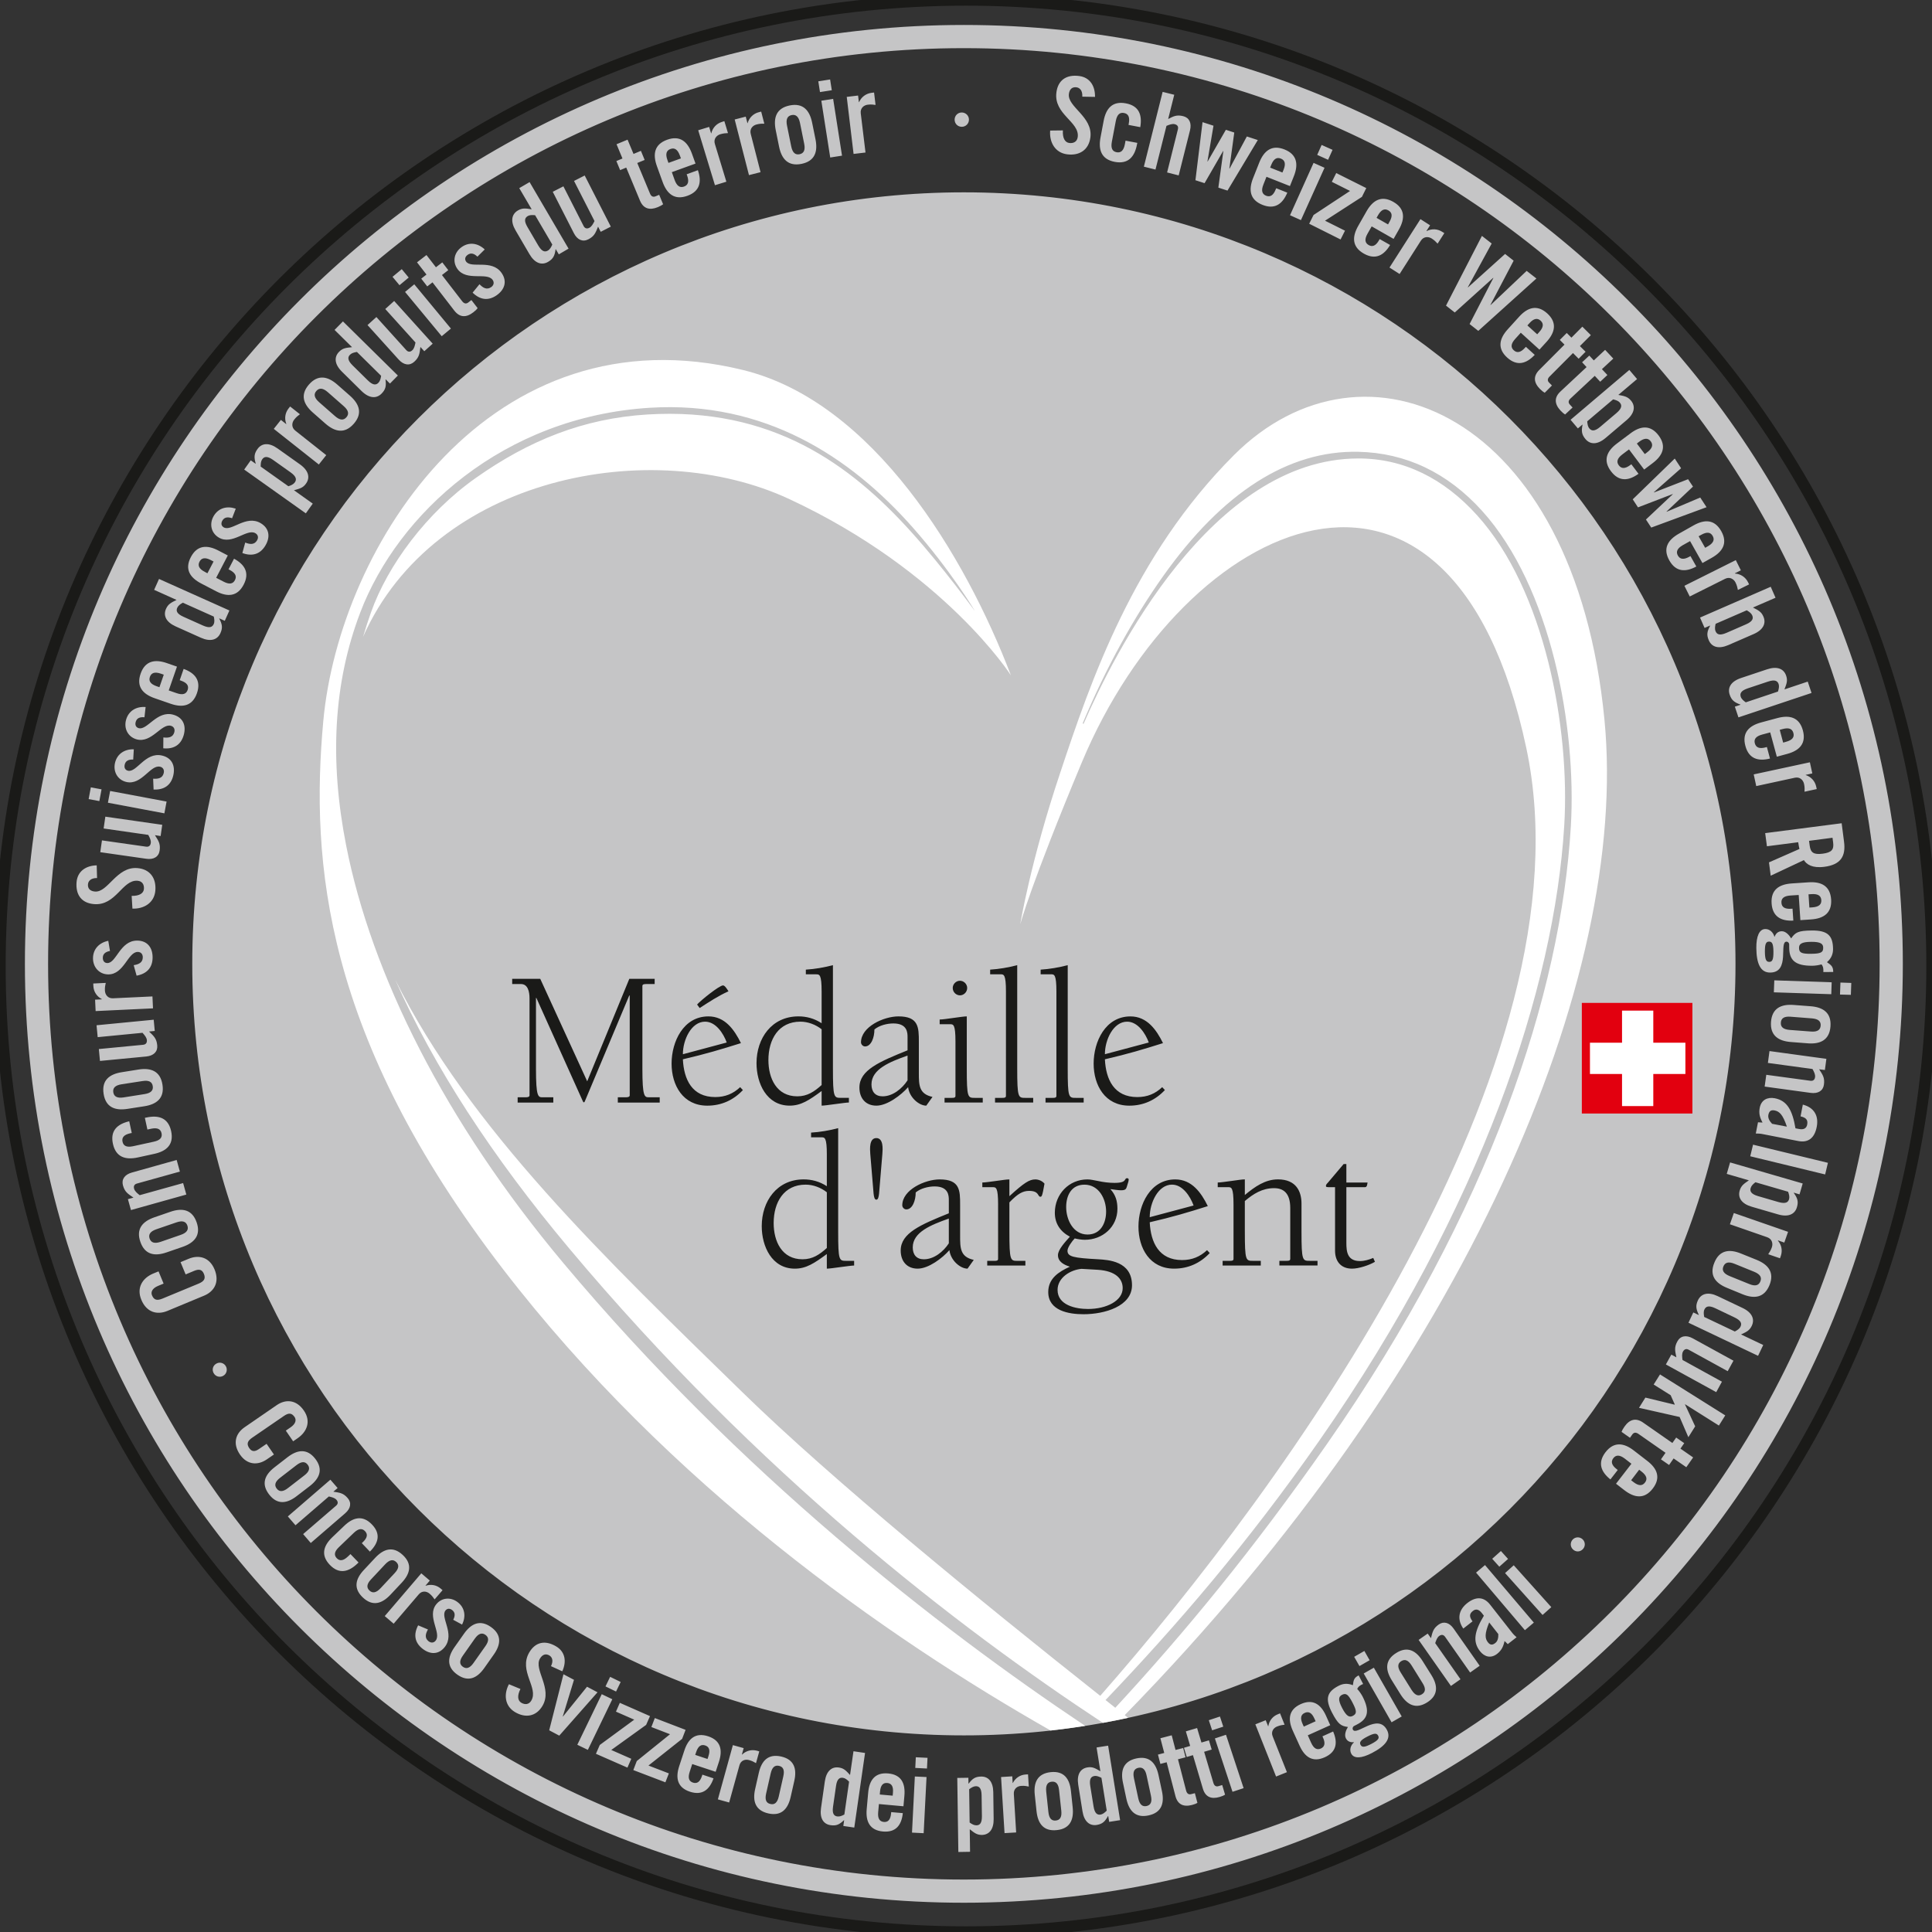 <?xml version="1.0" encoding="utf-8"?>
<!-- Generator: Adobe Illustrator 16.0.0, SVG Export Plug-In . SVG Version: 6.00 Build 0)  -->
<!DOCTYPE svg PUBLIC "-//W3C//DTD SVG 1.1//EN" "http://www.w3.org/Graphics/SVG/1.1/DTD/svg11.dtd">
<svg version="1.1" id="Calque_1" xmlns="http://www.w3.org/2000/svg" xmlns:xlink="http://www.w3.org/1999/xlink" x="0px" y="0px"
	 width="300px" height="300px" viewBox="0 0 300 300" enable-background="new 0 0 300 300" xml:space="preserve">
<rect x="0" y="0" width="300" height="300" fill="#333333" stroke="none"/>
<path fill-rule="evenodd" clip-rule="evenodd" fill="#C5C5C6" d="M7.467,149.673c0,78.524,63.679,142.183,142.199,142.183
	c78.524,0,142.203-63.651,142.203-142.179c0-78.535-63.669-142.2-142.203-142.2C71.14,7.476,7.467,71.145,7.467,149.673
	 M3.867,149.673c0-80.516,65.287-145.797,145.799-145.797c80.522,0,145.804,65.278,145.804,145.8
	c0,80.515-65.292,145.78-145.804,145.78C69.161,295.456,3.867,230.185,3.867,149.673z M29.855,149.673
	c0-66.167,53.646-119.807,119.811-119.807c66.177,0,119.82,53.64,119.82,119.811c0,66.15-53.644,119.793-119.82,119.793
	C83.501,269.466,29.855,215.826,29.855,149.673z M244.21,239.056c0.42-0.431,1.099-0.451,1.54-0.03
	c0.444,0.416,0.447,1.099,0.031,1.529c-0.424,0.451-1.086,0.472-1.53,0.041C243.813,240.179,243.786,239.511,244.21,239.056z
	 M232.813,243.276l-1.103-1.229l1.351-1.206l1.109,1.229L232.813,243.276z M239.528,250.77l-5.822-6.505l1.347-1.212l5.833,6.504
	L239.528,250.77z M236.786,253.133l-7.583-8.937l1.389-1.172l7.582,8.934L236.786,253.133z M227.219,252.885
	c-1.01-1.461-0.724-2.904,0.613-3.955c1.326-1.044,2.563-1.02,3.548,0.234l3.456,4.406c0.169,0.221,0.44,0.462,0.658,0.661
	l-1.368,1.068c-0.158-0.187-0.352-0.317-0.499-0.479c-0.193,0.857-0.459,1.433-1.147,1.984c-0.972,0.761-1.981,0.475-2.667-0.407
	c-1.185-1.502-0.84-3.117,0.604-5.509l-0.317-0.413c-0.455-0.575-0.923-0.703-1.396-0.324c-0.65,0.503-0.492,0.999-0.052,1.612
	L227.219,252.885z M231.242,251.934c-0.727,1.761-0.672,2.484-0.199,3.08c0.348,0.455,0.72,0.458,1.154,0.106
	c0.393-0.306,0.481-0.851,0.458-1.385L231.242,251.934z M225.3,261.794l-5.017-7.152l1.409-0.981l0.507,0.713
	c0.248-0.972,0.348-1.513,1.209-2.122c0.785-0.548,1.654-0.297,2.305,0.634l4.052,5.774l-1.485,1.047l-3.886-5.543
	c-0.258-0.358-0.575-0.372-0.902-0.142c-0.317,0.217-0.465,0.624-0.634,1.12l3.927,5.611L225.3,261.794z M216.122,260.922
	c-1.02-1.626-1.092-3.146,0.675-4.244c1.758-1.112,3.098-0.368,4.11,1.258l1.36,2.17c1.017,1.623,1.089,3.152-0.675,4.251
	c-1.757,1.1-3.097,0.365-4.12-1.261L216.122,260.922z M219.195,258.614c-0.534-0.854-1.062-1.017-1.612-0.669
	c-0.548,0.338-0.627,0.886-0.097,1.736l1.702,2.726c0.54,0.854,1.064,1.026,1.608,0.679c0.559-0.345,0.638-0.889,0.097-1.74
	L219.195,258.614z M211.096,258.707l-0.82-1.437l1.581-0.91l0.817,1.438L211.096,258.707z M216.084,267.437l-4.327-7.579
	l1.574-0.899l4.327,7.573L216.084,267.437z M211.667,261.487c-0.093,0.038-0.186,0.075-0.275,0.127
	c-0.286,0.148-0.51,0.335-0.644,0.645c0.327,0.338,0.637,0.816,0.81,1.13c1.223,2.363,0.806,3.538-0.834,4.383l-0.521,0.269
	c-0.148,0.141-0.228,0.348-0.131,0.534c0.552,1.05,3.886-2.66,5.306,0.072c0.686,1.326-0.282,2.49-2.354,3.565
	c-1.612,0.837-2.783,0.906-3.207,0.086c-0.313-0.593-0.069-1.33,0.427-1.743l-0.017-0.031c-0.523,0.052-0.982-0.093-1.24-0.603
	c-0.279-0.53,0.021-1.289,0.32-1.757c-1.092-0.145-1.533-0.431-2.478-2.239c-1.105-2.14-0.785-3.218,1.03-4.155
	c0.686-0.361,1.406-0.417,2.216-0.093c0.1-0.861,0.217-1.168,0.896-1.526L211.667,261.487z M210.024,264.392
	c-0.683-1.313-1.017-1.533-1.654-1.213c-0.513,0.279-0.641,0.744,0.042,2.05c0.682,1.31,1.133,1.478,1.65,1.213
	c0.637-0.334,0.644-0.734-0.038-2.047V264.392z M214,269.518c-0.21-0.413-0.589-0.431-1.664,0.128
	c-1.082,0.555-1.281,0.889-1.071,1.292c0.213,0.399,0.592,0.416,1.667-0.139C214.014,270.234,214.213,269.914,214,269.518z
	 M206.559,267.888l-3.486,1.571l0.52,1.157c0.417,0.92,0.917,1.154,1.513,0.893c0.582-0.272,0.74-0.799,0.32-1.719l-0.079-0.173
	l1.66-0.751c0.734,1.699,0.562,3.163-1.295,4c-1.892,0.854-3.118-0.045-3.91-1.795l-1.062-2.336
	c-0.782-1.746-0.657-3.266,1.24-4.123c1.898-0.858,3.129,0.051,3.914,1.787L206.559,267.888z M204.291,267.275l-0.189-0.41
	c-0.409-0.924-0.909-1.158-1.502-0.889c-0.596,0.262-0.744,0.803-0.334,1.715l0.187,0.417L204.291,267.275z M198.148,275.86
	l-3.218-8.106l1.609-0.641l0.379,0.947l0.024-0.014c0.134-0.854,0.679-1.544,1.481-1.857l0.341-0.141l0.706,1.764
	c-0.338,0.045-0.651,0.072-1.15,0.272c-0.575,0.213-0.992,0.803-0.703,1.532l2.216,5.567L198.148,275.86z M188.22,268.681
	l-0.517-1.567l1.729-0.572l0.517,1.571L188.22,268.681z M191.383,278.23l-2.735-8.285l1.723-0.572l2.738,8.289L191.383,278.23z
	 M184.275,272.825l-0.431-1.43l0.965-0.29l-0.672-2.26l1.746-0.517l0.676,2.253l1.164-0.341l0.428,1.43l-1.175,0.345l1.437,4.83
	c0.134,0.438,0.393,0.63,0.799,0.506l0.572-0.172l0.444,1.498c-0.217,0.135-0.406,0.225-0.841,0.355
	c-1.309,0.386-2.222,0-2.601-1.278l-1.547-5.216L184.275,272.825z M180.183,273.899l-0.376-1.446l0.976-0.255l-0.597-2.284
	l1.758-0.458l0.592,2.276l1.182-0.296l0.376,1.437l-1.178,0.307l1.268,4.879c0.12,0.434,0.372,0.641,0.782,0.533l0.575-0.147
	l0.393,1.505c-0.214,0.128-0.41,0.207-0.854,0.327c-1.319,0.338-2.212-0.082-2.553-1.367l-1.368-5.268L180.183,273.899z
	 M174.371,276.811c-0.403-1.87,0.052-3.327,2.077-3.762c2.029-0.44,3.038,0.703,3.441,2.57l0.537,2.508
	c0.403,1.871-0.044,3.335-2.077,3.769c-2.029,0.438-3.038-0.706-3.445-2.576L174.371,276.811z M178.04,275.688
	c-0.203-0.981-0.645-1.315-1.278-1.182c-0.634,0.135-0.896,0.624-0.686,1.605l0.675,3.139c0.214,0.985,0.651,1.323,1.282,1.192
	c0.637-0.142,0.896-0.631,0.682-1.612L178.04,275.688z M172.231,282.898l-0.145-0.896h-0.038c-0.469,0.851-0.852,1.223-1.747,1.374
	c-1.116,0.176-1.96-0.537-2.212-2.115l-0.661-4.127c-0.251-1.574,0.317-2.515,1.437-2.694c0.786-0.131,1.206,0.135,2.002,0.6
	l-0.593-3.693l1.795-0.282l1.86,11.568L172.231,282.898z M171.032,276.06c-0.396-0.196-0.744-0.341-1.096-0.282
	c-0.482,0.079-0.826,0.399-0.644,1.537l0.517,3.196c0.183,1.137,0.613,1.33,1.092,1.258c0.348-0.065,0.641-0.3,0.951-0.617
	L171.032,276.06z M160.68,278.702c-0.203-1.905,0.399-3.3,2.467-3.524c2.061-0.224,2.945,1.02,3.148,2.925l0.27,2.55
	c0.199,1.901-0.4,3.311-2.464,3.524c-2.06,0.221-2.945-1.023-3.148-2.925L160.68,278.702z M164.452,277.976
	c-0.1-1.006-0.499-1.382-1.147-1.313c-0.647,0.068-0.95,0.526-0.851,1.522l0.341,3.193c0.107,1.003,0.507,1.382,1.15,1.313
	c0.645-0.065,0.958-0.52,0.852-1.522L164.452,277.976z M155.984,284.646l-0.538-8.71l1.74-0.109l0.059,1.026h0.034
	c0.393-0.771,1.123-1.254,1.981-1.31l0.372-0.021l0.117,1.898c-0.335-0.069-0.642-0.145-1.182-0.106
	c-0.61,0.027-1.182,0.458-1.141,1.236l0.361,5.991L155.984,284.646z M150.369,276.05l0.014,0.906h0.031
	c0.592-0.772,1.02-1.082,1.936-1.093c1.137-0.021,1.86,0.816,1.885,2.408l0.059,4.189c0.021,1.588-0.683,2.446-1.823,2.467
	c-0.788,0-1.164-0.311-1.888-0.886l0.048,3.504l-1.819,0.031l-0.166-11.5L150.369,276.05z M150.565,283.002
	c0.362,0.255,0.689,0.44,1.051,0.434c0.479-0.007,0.868-0.265,0.854-1.423l-0.048-3.252c-0.018-1.15-0.413-1.402-0.902-1.398
	c-0.355,0.014-0.675,0.207-1.03,0.472L150.565,283.002z M141.615,284.566l0.441-8.713l1.815,0.086l-0.446,8.72L141.615,284.566z
	 M142.123,274.523l0.084-1.657l1.817,0.09l-0.084,1.66L142.123,274.523z M140.288,280.477l-3.81-0.345l-0.116,1.265
	c-0.089,0.995,0.228,1.45,0.877,1.513c0.646,0.059,1.037-0.331,1.128-1.334l0.017-0.192l1.805,0.158
	c-0.191,1.843-1.066,3.032-3.088,2.853c-2.063-0.189-2.692-1.574-2.519-3.479l0.229-2.56c0.171-1.905,1.034-3.163,3.101-2.977
	c2.067,0.183,2.695,1.571,2.52,3.482L140.288,280.477z M138.616,278.83l0.04-0.458c0.089-0.996-0.228-1.447-0.874-1.51
	c-0.647-0.059-1.043,0.327-1.131,1.334l-0.038,0.454L138.616,278.83z M130.95,283.536l0.129-0.896l-0.031-0.003
	c-0.701,0.668-1.178,0.909-2.077,0.775c-1.128-0.162-1.71-1.096-1.483-2.667l0.594-4.147c0.231-1.571,1.056-2.305,2.179-2.14
	c0.787,0.113,1.109,0.489,1.733,1.161l0.534-3.687l1.796,0.266l-1.672,11.586L130.95,283.536z M131.846,276.656
	c-0.315-0.317-0.61-0.548-0.963-0.6c-0.479-0.065-0.906,0.131-1.066,1.271l-0.463,3.211c-0.167,1.14,0.181,1.45,0.665,1.519
	c0.351,0.052,0.701-0.093,1.092-0.3L131.846,276.656z M117.828,275.288c0.42-1.863,1.447-2.997,3.475-2.535
	c2.024,0.458,2.46,1.919,2.034,3.789l-0.566,2.498c-0.422,1.871-1.447,3.008-3.475,2.546s-2.46-1.926-2.036-3.79L117.828,275.288z
	 M121.635,275.815c0.222-0.972-0.029-1.468-0.663-1.612c-0.638-0.145-1.075,0.189-1.301,1.175l-0.711,3.135
	c-0.22,0.982,0.036,1.479,0.667,1.609c0.634,0.151,1.077-0.183,1.299-1.165L121.635,275.815z M111.47,279.405l2.331-8.424
	l1.676,0.466l-0.277,0.988l0.035,0.011c0.624-0.604,1.473-0.816,2.299-0.597l0.364,0.104l-0.508,1.83
	c-0.29-0.162-0.563-0.342-1.079-0.479c-0.592-0.169-1.276,0.045-1.486,0.796l-1.602,5.791L111.47,279.405z M111.127,275.123
	l-3.638-1.202l-0.396,1.212c-0.312,0.955-0.105,1.468,0.512,1.671c0.615,0.2,1.089-0.089,1.402-1.047l0.062-0.189l1.726,0.572
	c-0.606,1.746-1.725,2.707-3.654,2.08c-1.974-0.65-2.271-2.139-1.676-3.965l0.801-2.436c0.594-1.819,1.717-2.853,3.693-2.209
	c1.974,0.648,2.27,2.144,1.676,3.966L111.127,275.123z M109.864,273.135l0.142-0.434c0.313-0.961,0.106-1.468-0.512-1.671
	c-0.615-0.203-1.087,0.09-1.4,1.044l-0.141,0.427L109.864,273.135z M101.145,268.174l0.536-1.395l4.775,1.832l-0.536,1.396
	l-5.226,4.145l3.167,1.22l-0.539,1.385l-4.98-1.901l0.536-1.402l5.163-4.165L101.145,268.174z M95.646,265.783l0.598-1.368
	l4.686,2.061l-0.6,1.364l-5.414,3.896l3.111,1.368l-0.6,1.371l-4.891-2.146l0.596-1.371l5.352-3.928L95.646,265.783z
	 M89.645,270.927l3.795-7.854l1.64,0.785l-3.798,7.861L89.645,270.927z M94.021,261.866l0.72-1.488l1.638,0.799l-0.72,1.485
	L94.021,261.866z M91.152,261.914l1.631,0.865l-5.941,6.731l-1.563-0.83l2.215-8.702l1.633,0.864l-1.738,5.685l0.028,0.014
	L91.152,261.914z M85.558,258.721c0.444-0.906,0.134-1.437-0.257-1.664c-0.558-0.331-1.078-0.148-1.456,0.482
	c-1.018,1.719,2.01,4.623,0.384,7.358c-0.983,1.657-2.646,1.919-4.263,0.955c-1.605-0.955-1.766-2.777-0.941-4.327l1.787,0.74
	c-0.532,1.058-0.427,1.799,0.132,2.136c0.6,0.352,1.192,0.276,1.552-0.327c1.182-1.998-2.019-4.609-0.305-7.5
	c0.952-1.608,2.466-1.936,4.17-0.92c1.409,0.834,1.642,2.35,0.949,3.865L85.558,258.721z M72.06,253.667
	c1.106-1.561,2.482-2.219,4.181-1.023c1.697,1.199,1.537,2.718,0.432,4.275l-1.478,2.098c-1.104,1.564-2.479,2.219-4.179,1.021
	c-1.697-1.195-1.537-2.715-0.431-4.279L72.06,253.667z M75.377,255.606c0.58-0.816,0.532-1.368,0.001-1.747
	c-0.53-0.375-1.068-0.23-1.648,0.586l-1.852,2.632c-0.579,0.816-0.531,1.364-0.002,1.743c0.529,0.369,1.066,0.234,1.647-0.589
	L75.377,255.606z M70.376,251.521c0.326-0.631,0.31-1.137-0.148-1.499c-0.369-0.293-0.775-0.296-1.058,0.059
	c-0.841,1.071,1.504,3.61-0.104,5.66c-0.958,1.224-2.294,1.186-3.457,0.272c-1.25-0.979-1.406-2.249-0.68-3.631l1.524,0.641
	c-0.364,0.645-0.56,1.316,0.095,1.829c0.369,0.286,0.808,0.279,1.104-0.1c0.936-1.186-1.397-3.741,0.074-5.619
	c0.853-1.085,2.289-1.178,3.359-0.334c1.123,0.875,1.289,2.226,0.663,3.466L70.376,251.521z M59.743,250.945l5.674-6.639
	l1.323,1.126l-0.667,0.779l0.024,0.023c0.82-0.282,1.687-0.117,2.338,0.441l0.284,0.248l-1.235,1.43
	c-0.193-0.266-0.363-0.537-0.773-0.886c-0.467-0.402-1.176-0.496-1.681,0.097l-3.903,4.564L59.743,250.945z M58.266,241.892
	c1.307-1.396,2.765-1.854,4.28-0.431c1.514,1.416,1.151,2.897-0.162,4.296l-1.755,1.871c-1.309,1.395-2.769,1.86-4.281,0.434
	c-1.516-1.423-1.152-2.9,0.164-4.293L58.266,241.892z M61.278,244.279c0.69-0.737,0.716-1.285,0.243-1.733
	c-0.474-0.441-1.02-0.375-1.71,0.354l-2.198,2.347c-0.689,0.727-0.716,1.288-0.241,1.732c0.474,0.444,1.02,0.379,1.712-0.352
	L61.278,244.279z M56.179,239.617l0.162-0.151c0.727-0.692,0.787-1.247,0.334-1.712c-0.446-0.472-1-0.431-1.724,0.255l-2.322,2.229
	c-0.727,0.696-0.788,1.247-0.336,1.72c0.448,0.462,1,0.431,1.726-0.259l0.401-0.382l1.254,1.306l-0.162,0.158
	c-1.383,1.326-2.861,1.709-4.301,0.207c-1.435-1.503-0.992-2.967,0.393-4.29l1.852-1.771c1.383-1.326,2.861-1.705,4.301-0.206
	c1.416,1.471,1.004,2.9-0.322,4.213L56.179,239.617z M44.695,235.47l6.606-5.705l1.125,1.295l-0.663,0.568
	c0.991,0.159,1.538,0.197,2.229,1c0.627,0.723,0.469,1.612-0.393,2.353l-5.342,4.613l-1.187-1.382l5.123-4.417
	c0.331-0.285,0.307-0.609,0.055-0.902c-0.257-0.296-0.673-0.406-1.184-0.523l-5.181,4.472L44.695,235.47z M44.657,226.268
	c1.516-1.168,3.03-1.388,4.299,0.252c1.268,1.64,0.674,3.045-0.84,4.224l-2.031,1.561c-1.514,1.178-3.025,1.402-4.294-0.241
	c-1.275-1.65-0.677-3.049,0.837-4.224L44.657,226.268z M47.26,229.1c0.796-0.609,0.91-1.154,0.515-1.664
	c-0.399-0.521-0.947-0.541-1.75,0.079l-2.539,1.961c-0.796,0.616-0.913,1.16-0.515,1.674c0.395,0.514,0.949,0.537,1.745-0.083
	L47.26,229.1z M44.38,222.144l0.75-0.513c0.818-0.559,0.906-1.175,0.611-1.603c-0.458-0.668-0.951-0.65-1.674-0.147l-4.896,3.358
	c-0.725,0.493-0.927,0.958-0.465,1.626c0.414,0.6,0.899,0.565,1.526,0.124l1.165-0.792l1.14,1.657l-1.111,0.762
	c-1.364,0.934-3.026,0.902-4.167-0.762c-1.195-1.74-0.639-3.304,0.73-4.237l4.978-3.425c1.363-0.94,3.027-0.902,4.222,0.844
	c1.139,1.657,0.486,3.283-0.959,4.282l-0.71,0.489L44.38,222.144z M35.075,212.156c0.293,0.527,0.104,1.196-0.42,1.485
	c-0.541,0.3-1.188,0.104-1.481-0.424c-0.298-0.541-0.117-1.179,0.424-1.478C34.122,211.443,34.775,211.623,35.075,212.156z
	 M250.935,230.392l2.392-3.101l-1.023-0.792c-0.82-0.627-1.385-0.593-1.785-0.076c-0.409,0.534-0.285,1.085,0.524,1.709l0.158,0.127
	l-1.137,1.465c-1.472-1.175-2.022-2.581-0.762-4.224c1.303-1.686,2.846-1.465,4.393-0.27l2.074,1.603
	c1.557,1.185,2.17,2.625,0.868,4.31c-1.289,1.682-2.836,1.457-4.39,0.266L250.935,230.392z M253.284,229.851l0.365,0.286
	c0.813,0.627,1.375,0.606,1.784,0.068c0.403-0.52,0.283-1.064-0.53-1.701l-0.375-0.286L253.284,229.851z M260.278,223.223
	l1.25,0.871l-0.589,0.848l1.971,1.368l-1.062,1.519l-1.971-1.364l-0.702,1.017l-1.262-0.872l0.71-1.022l-4.21-2.936
	c-0.382-0.262-0.713-0.248-0.957,0.1l-0.355,0.507l-1.306-0.92c0.086-0.234,0.183-0.427,0.451-0.813
	c0.796-1.14,1.771-1.408,2.884-0.637l4.555,3.176L260.278,223.223z M260.812,220.028l-6.308-1.423l0.992-1.588l4.541,1.099
	l0.021-0.03l-0.641-1.44l-2.636-1.657l0.985-1.57l10.132,6.362l-0.988,1.578l-5.251-3.308l-0.014,0.035l1.581,3.396l-1.058,1.688
	L260.812,220.028z M266.496,216.17l-7.82-4.299l0.848-1.53l0.785,0.424c-0.206-0.995-0.365-1.54,0.155-2.48
	c0.472-0.864,1.378-1.026,2.395-0.462l6.312,3.463l-0.893,1.63l-6.057-3.328c-0.386-0.211-0.688-0.079-0.885,0.278
	c-0.189,0.342-0.152,0.782-0.076,1.31l6.122,3.369L266.496,216.17z M262.938,203.795l0.837,0.4l0.014-0.035
	c-0.431-0.882-0.523-1.423-0.131-2.26c0.5-1.047,1.596-1.337,3.06-0.637l3.869,1.839c1.464,0.696,1.926,1.729,1.426,2.777
	c-0.352,0.73-0.813,0.937-1.667,1.333l3.448,1.64l-0.803,1.678l-10.808-5.14L262.938,203.795z M269.387,206.755
	c0.399-0.217,0.72-0.421,0.875-0.751c0.221-0.451,0.145-0.92-0.916-1.43l-2.994-1.43c-1.064-0.507-1.468-0.255-1.685,0.183
	c-0.162,0.337-0.12,0.72-0.041,1.168L269.387,206.755z M272.776,195.631c1.81,0.74,2.784,1.96,1.988,3.924
	c-0.8,1.96-2.347,2.16-4.162,1.426l-2.418-0.995c-1.813-0.73-2.791-1.946-1.984-3.907c0.789-1.974,2.339-2.167,4.151-1.426
	L272.776,195.631z M271.616,199.382c0.954,0.394,1.484,0.214,1.729-0.399c0.258-0.62-0.008-1.112-0.958-1.502l-3.042-1.236
	c-0.947-0.387-1.488-0.211-1.736,0.406c-0.255,0.609,0.014,1.109,0.965,1.498L271.616,199.382z M269.229,188.357l8.42,2.922
	l-0.582,1.667l-0.982-0.341l-0.014,0.038c0.575,0.675,0.74,1.55,0.451,2.384l-0.127,0.358l-1.826-0.63
	c0.186-0.29,0.386-0.559,0.564-1.075c0.204-0.596,0.028-1.299-0.723-1.564l-5.792-2.012L269.229,188.357z M279.43,185.461
	l-0.886-0.263l-0.011,0.035c0.579,0.803,0.755,1.333,0.496,2.215c-0.323,1.116-1.354,1.581-2.918,1.127l-4.106-1.195
	c-1.563-0.452-2.188-1.399-1.867-2.509c0.23-0.782,0.651-1.051,1.427-1.588l-3.438-1.003l0.521-1.78l11.275,3.272L279.43,185.461z
	 M272.584,183.579c-0.355,0.272-0.638,0.534-0.741,0.893c-0.134,0.476,0.007,0.927,1.138,1.258l3.189,0.927
	c1.134,0.32,1.495,0.021,1.637-0.455c0.097-0.354,0-0.727-0.151-1.15L272.584,183.579z M272.212,177.743l11.627,2.818l-0.431,1.806
	l-11.631-2.822L272.212,177.743z M279.942,171.525c1.757,0.444,2.498,1.753,2.157,3.466c-0.331,1.701-1.299,2.504-2.891,2.184
	l-5.619-1.096c-0.272-0.055-0.645-0.062-0.951-0.068l0.342-1.743c0.251,0.038,0.485,0.01,0.706,0.041
	c-0.424-0.796-0.606-1.419-0.435-2.301c0.248-1.24,1.217-1.686,2.34-1.472c1.922,0.372,2.729,1.857,3.207,4.668l0.523,0.101
	c0.73,0.147,1.175-0.069,1.296-0.672c0.165-0.83-0.293-1.103-1.03-1.285L279.942,171.525z M277.466,174.942
	c-0.62-1.85-1.144-2.366-1.909-2.515c-0.571-0.117-0.854,0.131-0.964,0.686c-0.101,0.507,0.192,0.985,0.575,1.389L277.466,174.942z
	 M274.765,163.209l8.833,1.209l-0.23,1.732l-0.893-0.11c0.555,0.858,0.893,1.303,0.744,2.378c-0.127,0.964-0.913,1.439-2.063,1.284
	l-7.142-0.978l0.255-1.83l6.846,0.927c0.44,0.059,0.679-0.172,0.727-0.568c0.052-0.396-0.142-0.792-0.396-1.257l-6.928-0.944
	L274.765,163.209z M281.148,156.249c1.957,0.148,3.249,1.023,3.087,3.143c-0.162,2.108-1.588,2.773-3.531,2.614l-2.615-0.203
	c-1.953-0.151-3.248-1.02-3.087-3.139c0.166-2.115,1.582-2.77,3.535-2.614L281.148,156.249z M281.176,160.174
	c1.023,0.089,1.481-0.248,1.537-0.903c0.051-0.668-0.349-1.061-1.379-1.14l-3.272-0.255c-1.026-0.087-1.488,0.248-1.533,0.909
	c-0.052,0.661,0.345,1.058,1.375,1.141L281.176,160.174z M275.512,152.226l8.909,0.303l-0.062,1.851l-8.916-0.293L275.512,152.226z
	 M285.782,152.57l1.685,0.059l-0.065,1.85l-1.688-0.048L285.782,152.57z M283.126,150.94c0.007-0.104,0.007-0.2,0.007-0.296
	c-0.004-0.337-0.069-0.63-0.289-0.896c-0.466,0.138-1.044,0.21-1.409,0.213c-2.719,0.024-3.587-0.896-3.607-2.787l-0.007-0.596
	c-0.052-0.2-0.203-0.362-0.41-0.358c-1.22,0.007,0.617,4.768-2.532,4.799c-1.525,0.014-2.132-1.409-2.156-3.796
	c-0.021-1.857,0.469-2.956,1.396-2.963c0.699-0.01,1.25,0.548,1.409,1.196h0.03c0.193-0.503,0.538-0.851,1.116-0.854
	c0.617-0.01,1.168,0.617,1.458,1.113c0.634-0.937,1.095-1.206,3.187-1.227c2.463-0.024,3.29,0.768,3.317,2.856
	c0.007,0.796-0.275,1.481-0.944,2.063c0.734,0.493,0.962,0.741,0.972,1.52L283.126,150.94z M274.733,149.359
	c0.462,0,0.658-0.334,0.645-1.582c-0.011-1.244-0.214-1.571-0.679-1.567c-0.462,0.003-0.658,0.337-0.647,1.581
	C274.065,149.035,274.269,149.363,274.733,149.359z M281.234,148.105c1.516-0.014,1.878-0.217,1.871-0.944
	c-0.007-0.599-0.376-0.927-1.885-0.913c-1.513,0.014-1.874,0.352-1.867,0.948C279.36,147.923,279.726,148.123,281.234,148.105z
	 M279.561,142.879l-0.259-3.907l-1.295,0.083c-1.027,0.073-1.434,0.465-1.386,1.127c0.045,0.661,0.5,0.999,1.526,0.93l0.196-0.018
	l0.124,1.857c-1.891,0.093-3.231-0.599-3.372-2.667c-0.142-2.122,1.168-2.973,3.117-3.104l2.622-0.176
	c1.95-0.131,3.355,0.544,3.504,2.663c0.134,2.119-1.168,2.97-3.118,3.101L279.561,142.879z M280.959,140.926l0.458-0.031
	c1.037-0.072,1.437-0.465,1.396-1.126c-0.045-0.665-0.5-0.999-1.522-0.93l-0.466,0.031L280.959,140.926z M274.368,131.41
	l-0.271-2.043l11.875-1.533l0.368,2.856c0.3,2.284-0.523,3.58-3.056,3.907c-1.901,0.248-2.776-0.393-3.176-1.04l-5.154,2.422
	l-0.269-2.071l4.733-2.081c-0.069-0.262-0.145-0.686-0.193-1.047L274.368,131.41z M280.907,130.563l0.097,0.72
	c0.138,1.103,0.603,1.458,2.022,1.278c1.412-0.186,1.767-0.648,1.622-1.747l-0.097-0.727L280.907,130.563z M272.315,120.248
	l8.723-1.881l0.376,1.729l-1.027,0.224l0.007,0.031c0.838,0.275,1.444,0.944,1.626,1.802l0.083,0.372l-1.898,0.413
	c0.014-0.344,0.045-0.671-0.072-1.206c-0.134-0.617-0.651-1.133-1.43-0.968l-5.994,1.299L272.315,120.248z M275.905,117.502
	l-1.027-3.776l-1.247,0.334c-0.992,0.265-1.313,0.73-1.14,1.371c0.179,0.638,0.686,0.882,1.678,0.617l0.192-0.055l0.482,1.792
	c-1.829,0.462-3.286,0.045-3.82-1.957c-0.555-2.05,0.558-3.139,2.442-3.648l2.532-0.682c1.892-0.51,3.403-0.124,3.955,1.922
	c0.551,2.05-0.562,3.142-2.449,3.648L275.905,117.502z M276.887,115.311l0.444-0.124c0.999-0.269,1.323-0.73,1.144-1.368
	c-0.172-0.641-0.675-0.882-1.671-0.613l-0.447,0.121L276.887,115.311z M269.387,109.73l0.879-0.296l-0.011-0.028
	c-0.93-0.337-1.378-0.665-1.671-1.54c-0.368-1.103,0.217-2.07,1.761-2.583l4.051-1.354c1.547-0.517,2.595-0.1,2.96,1.002
	c0.262,0.768,0.068,1.237-0.269,2.119l3.617-1.212l0.589,1.764l-11.348,3.793L269.387,109.73z M276.084,107.384
	c0.131-0.427,0.214-0.806,0.104-1.154c-0.162-0.472-0.537-0.765-1.653-0.393l-3.146,1.05c-1.113,0.376-1.237,0.837-1.086,1.31
	c0.117,0.348,0.41,0.596,0.779,0.861L276.084,107.384z M263.981,95.895l10.976-4.782l0.748,1.705l-3.507,1.52
	c0.848,0.434,1.302,0.651,1.619,1.395c0.469,1.065-0.027,2.081-1.522,2.729l-3.918,1.705c-1.495,0.647-2.573,0.324-3.035-0.741
	c-0.372-0.851-0.265-1.385,0.207-2.26l-0.007-0.031l-0.857,0.369L263.981,95.895z M266.399,96.866c-0.1,0.444-0.151,0.827,0,1.165
	c0.193,0.451,0.593,0.713,1.671,0.245l3.046-1.327c1.082-0.468,1.164-0.944,0.968-1.395c-0.151-0.338-0.461-0.558-0.851-0.789
	L266.399,96.866z M261.553,90.961l7.982-3.986l0.785,1.585l-0.934,0.465l0.021,0.035c0.879,0.059,1.63,0.555,2.022,1.34l0.169,0.341
	l-1.74,0.868c-0.072-0.337-0.127-0.662-0.365-1.154c-0.285-0.562-0.909-0.93-1.629-0.575l-5.484,2.742L261.553,90.961z
	 M264.356,87.43l-1.922-3.407l-1.13,0.63c-0.889,0.51-1.085,1.041-0.765,1.612c0.33,0.579,0.882,0.686,1.774,0.186l0.179-0.104
	l0.913,1.619c-1.661,0.903-3.177,0.861-4.193-0.944c-1.047-1.854-0.227-3.183,1.475-4.148l2.284-1.289
	c1.702-0.961,3.256-0.964,4.3,0.886c1.044,1.846,0.237,3.18-1.468,4.144L264.356,87.43z M264.777,85.063l0.399-0.227
	c0.899-0.51,1.096-1.037,0.769-1.612c-0.324-0.579-0.875-0.686-1.778-0.179l-0.406,0.227L264.777,85.063z M262.124,74.411
	l0.762,1.15l-4.106,3.873l0.018,0.031l5.216-2.208l0.979,1.502l-8.589,3.163l-0.823-1.251l4.175-3.934l-0.021-0.021l-5.388,2.07
	l-0.816-1.25l6.524-6.329l0.982,1.502l-4.224,3.724l0.021,0.035L262.124,74.411z M255.303,72.912l-2.353-3.131l-1.033,0.778
	c-0.816,0.62-0.944,1.171-0.545,1.702c0.396,0.53,0.962,0.562,1.785-0.055l0.154-0.117l1.116,1.481
	c-1.525,1.109-3.035,1.264-4.275-0.393c-1.277-1.695-0.65-3.122,0.913-4.3l2.099-1.574c1.554-1.182,3.104-1.381,4.382,0.31
	c1.271,1.698,0.647,3.125-0.923,4.303L255.303,72.912z M255.403,70.508l0.368-0.276c0.827-0.617,0.947-1.168,0.559-1.698
	c-0.403-0.527-0.965-0.562-1.792,0.055l-0.368,0.282L255.403,70.508z M243.876,65.185l9.126-7.741l1.202,1.416l-2.911,2.463
	c0.934,0.172,1.427,0.251,1.957,0.872c0.751,0.886,0.562,1.999-0.679,3.049l-3.259,2.766c-1.244,1.054-2.374,1.054-3.122,0.169
	c-0.599-0.71-0.65-1.257-0.451-2.229l-0.021-0.021l-0.706,0.596L243.876,65.185z M246.463,65.422
	c0.038,0.452,0.093,0.834,0.338,1.109c0.316,0.379,0.782,0.51,1.674-0.248l2.532-2.146c0.896-0.762,0.845-1.237,0.521-1.616
	c-0.234-0.279-0.606-0.4-1.04-0.51L246.463,65.422z M245.667,56.252l1.12-1.037l0.699,0.751l1.757-1.64l1.271,1.357l-1.768,1.64
	l0.851,0.909l-1.116,1.044l-0.847-0.913l-3.756,3.507c-0.344,0.313-0.402,0.641-0.106,0.958l0.417,0.451l-1.161,1.085
	c-0.224-0.141-0.39-0.275-0.71-0.613c-0.95-1.02-1.002-2.033-0.014-2.956l4.059-3.793L245.667,56.252z M242.205,52.783l1.078-1.079
	l0.727,0.727l1.695-1.706l1.319,1.313l-1.698,1.702l0.882,0.878l-1.078,1.085l-0.879-0.882l-3.631,3.645
	c-0.331,0.328-0.372,0.658-0.065,0.958l0.431,0.434l-1.123,1.13c-0.224-0.131-0.399-0.258-0.734-0.585
	c-0.981-0.982-1.074-1.992-0.116-2.956l3.92-3.935L242.205,52.783z M239.042,54.292l-2.894-2.628l-0.868,0.961
	c-0.692,0.761-0.71,1.326-0.221,1.768c0.493,0.444,1.051,0.372,1.74-0.39l0.141-0.148l1.371,1.247
	c-1.292,1.378-2.738,1.812-4.275,0.424c-1.57-1.423-1.229-2.946,0.087-4.396l1.76-1.943c1.313-1.451,2.791-1.947,4.372-0.521
	c1.564,1.426,1.22,2.946-0.09,4.393L239.042,54.292z M238.694,51.911l0.313-0.345c0.692-0.758,0.706-1.323,0.221-1.771
	c-0.493-0.444-1.055-0.372-1.743,0.393l-0.313,0.344L238.694,51.911z M233.709,39.433l1.33,1.044l-3.604,6.866l0.031,0.017
	l5.595-5.298l1.513,1.182l-9.026,8.134l-1.351-1.061l3.689-7.149l-0.027-0.024l-5.964,5.378l-1.36-1.064l5.577-10.828l1.516,1.182
	l-3.706,6.791l0.03,0.017L233.709,39.433z M215.76,41.544l4.807-7.517l1.495,0.958L221.5,35.86l0.031,0.021
	c0.785-0.403,1.681-0.358,2.418,0.117l0.327,0.2l-1.047,1.636c-0.238-0.248-0.444-0.503-0.91-0.795
	c-0.53-0.338-1.261-0.331-1.688,0.337l-3.301,5.171L215.76,41.544z M216.395,37.093l-3.4-1.939l-0.642,1.126
	c-0.506,0.889-0.402,1.444,0.173,1.771c0.571,0.331,1.103,0.138,1.615-0.758l0.094-0.169l1.619,0.917
	c-0.965,1.626-2.281,2.363-4.086,1.336c-1.844-1.051-1.83-2.608-0.861-4.306l1.295-2.274c0.969-1.698,2.305-2.501,4.145-1.454
	c1.847,1.047,1.833,2.608,0.865,4.31L216.395,37.093z M215.533,34.847l0.227-0.403c0.511-0.893,0.407-1.447-0.172-1.774
	c-0.575-0.331-1.103-0.138-1.612,0.761l-0.224,0.4L215.533,34.847z M206.803,28.236l0.686-1.364l4.665,2.335l-0.676,1.364
	l-5.729,3.7l3.101,1.55l-0.686,1.364l-4.875-2.442l0.682-1.361l5.664-3.731L206.803,28.236z M200.313,33.421l3.658-8.13l1.702,0.761
	l-3.665,8.13L200.313,33.421z M204.536,24.05l0.686-1.543l1.698,0.761l-0.695,1.543L204.536,24.05z M200.299,28.894l-3.642-1.443
	l-0.476,1.202c-0.383,0.955-0.196,1.492,0.417,1.74c0.62,0.241,1.116-0.024,1.491-0.978l0.08-0.186l1.722,0.686
	c-0.727,1.747-1.929,2.663-3.858,1.895c-1.971-0.785-2.177-2.332-1.457-4.148l0.968-2.439c0.73-1.815,1.94-2.801,3.91-2.016
	c1.971,0.782,2.178,2.333,1.458,4.148L200.299,28.894z M199.134,26.789l0.18-0.434c0.379-0.951,0.196-1.485-0.421-1.729
	c-0.623-0.248-1.112,0.021-1.495,0.975l-0.169,0.427L199.134,26.789z M190.353,20.154l1.303,0.427l-0.762,5.584l0.034,0.014
	l2.681-4.988l1.702,0.555l-4.706,7.848l-1.42-0.458l0.775-5.674l-0.034-0.011l-2.881,4.992l-1.419-0.458l1.103-9.016l1.701,0.551
	l-0.94,5.55l0.035,0.004L190.353,20.154z M177.619,25.88l2.915-11.614l1.802,0.448l-0.944,3.766c0.807-0.41,1.292-0.703,2.34-0.441
	c0.947,0.241,1.333,1.075,1.051,2.198l-1.758,7l-1.798-0.458l1.678-6.704c0.113-0.434-0.1-0.692-0.485-0.789
	c-0.387-0.096-0.793,0.055-1.292,0.258l-1.706,6.787L177.619,25.88z M175.235,19.396l0.041-0.224
	c0.193-1.013-0.086-1.505-0.74-1.626c-0.647-0.124-1.082,0.231-1.274,1.24l-0.613,3.225c-0.189,1.017,0.082,1.502,0.737,1.629
	c0.654,0.121,1.092-0.234,1.285-1.244l0.103-0.555l1.83,0.345l-0.049,0.228c-0.361,1.922-1.367,3.118-3.455,2.722
	c-2.084-0.396-2.573-1.871-2.212-3.793l0.489-2.58c0.358-1.916,1.36-3.111,3.445-2.715c2.06,0.386,2.56,1.815,2.239,3.697
	L175.235,19.396z M168.06,15.01c0.055-1.03-0.451-1.392-0.91-1.454c-0.657-0.086-1.078,0.292-1.175,1.03
	c-0.258,2.026,3.759,3.531,3.339,6.752c-0.255,1.957-1.713,2.874-3.617,2.625c-1.889-0.248-2.773-1.898-2.629-3.69l1.978-0.024
	c-0.076,1.209,0.327,1.864,0.985,1.953c0.702,0.09,1.229-0.224,1.319-0.934c0.307-2.353-3.759-3.518-3.311-6.917
	c0.237-1.888,1.536-2.812,3.541-2.546c1.657,0.214,2.484,1.543,2.453,3.242L168.06,15.01z M149.342,17.467
	c0.613,0,1.116,0.493,1.116,1.106c0,0.63-0.496,1.116-1.109,1.116c-0.634,0-1.112-0.479-1.116-1.109
	C148.232,17.963,148.715,17.467,149.342,17.467z M132.543,23.902l-1.061-8.857l1.761-0.21l0.122,1.034l0.033-0.007
	c0.355-0.81,1.077-1.344,1.947-1.45l0.38-0.045l0.232,1.926c-0.339-0.045-0.663-0.104-1.209-0.038
	c-0.625,0.076-1.187,0.544-1.092,1.333l0.739,6.094L132.543,23.902z M127.326,14.297l-0.26-1.671l1.833-0.286l0.263,1.671
	L127.326,14.297z M128.916,24.457l-1.38-8.816l1.834-0.286l1.378,8.816L128.916,24.457z M120.453,20.199
	c-0.389-1.922,0.088-3.4,2.168-3.824c2.081-0.424,3.097,0.761,3.488,2.68l0.519,2.563c0.389,1.922-0.089,3.404-2.169,3.828
	c-2.084,0.42-3.099-0.762-3.486-2.681L120.453,20.199z M124.224,19.096c-0.205-1.006-0.647-1.357-1.299-1.227
	c-0.647,0.131-0.923,0.627-0.718,1.637l0.651,3.214c0.203,1.009,0.647,1.361,1.299,1.229c0.647-0.134,0.923-0.63,0.716-1.636
	L124.224,19.096z M116.3,27.192l-2.218-8.637l1.717-0.444l0.26,1.017l0.033-0.011c0.245-0.847,0.886-1.478,1.736-1.695l0.369-0.093
	l0.484,1.874c-0.343,0.003-0.674-0.017-1.201,0.124c-0.612,0.155-1.106,0.692-0.906,1.464l1.524,5.943L116.3,27.192z M111.017,28.76
	l-2.6-8.534l1.699-0.52l0.303,1.002l0.031-0.01c0.205-0.861,0.822-1.52,1.662-1.771l0.365-0.117l0.563,1.857
	c-0.341,0.021-0.672,0.021-1.196,0.179c-0.599,0.183-1.071,0.741-0.84,1.502l1.786,5.867L111.017,28.76z M107.999,25.401
	l-3.678,1.33l0.436,1.216c0.35,0.964,0.84,1.25,1.462,1.023c0.624-0.227,0.82-0.758,0.474-1.722l-0.071-0.186l1.747-0.634
	c0.613,1.788,0.324,3.27-1.627,3.976c-1.997,0.723-3.18-0.296-3.847-2.14l-0.891-2.463c-0.665-1.843-0.41-3.379,1.586-4.1
	c1.999-0.724,3.177,0.293,3.845,2.136L107.999,25.401z M105.734,24.595l-0.16-0.434c-0.35-0.972-0.839-1.254-1.461-1.027
	c-0.627,0.224-0.823,0.754-0.472,1.723l0.157,0.438L105.734,24.595z M96.294,26.417l-0.584-1.409l0.947-0.396l-0.921-2.215
	l1.712-0.709l0.925,2.215l1.147-0.479l0.584,1.413l-1.149,0.472l1.976,4.744c0.178,0.431,0.462,0.596,0.861,0.434l0.565-0.238
	l0.612,1.468c-0.205,0.151-0.393,0.269-0.82,0.448c-1.287,0.534-2.25,0.234-2.772-1.013l-2.134-5.13L96.294,26.417z M90.791,27.251
	l4.055,7.941l-1.566,0.803l-0.41-0.799c-0.389,0.944-0.565,1.481-1.521,1.971c-0.875,0.444-1.714,0.072-2.239-0.961l-3.278-6.425
	l1.653-0.847l3.141,6.167c0.201,0.393,0.532,0.452,0.883,0.272c0.355-0.179,0.565-0.569,0.806-1.047l-3.178-6.229L90.791,27.251z
	 M86.772,39.495L86.3,38.692l-0.029,0.018c-0.134,0.981-0.361,1.481-1.161,1.95c-1.004,0.585-2.072,0.213-2.891-1.188l-2.162-3.697
	c-0.822-1.398-0.631-2.515,0.372-3.101c0.703-0.41,1.197-0.317,2.13-0.172l-1.929-3.29l1.604-0.937l6.051,10.332L86.772,39.495z
	 M83.094,33.421c-0.446-0.048-0.835-0.052-1.15,0.134c-0.429,0.255-0.636,0.686-0.043,1.695l1.676,2.863
	c0.598,1.02,1.075,1.047,1.502,0.792c0.317-0.183,0.503-0.524,0.682-0.934L83.094,33.421z M74.135,39.856
	c-0.52-0.506-1.021-0.637-1.507-0.293c-0.393,0.279-0.519,0.672-0.253,1.051c0.804,1.137,3.969-0.413,5.501,1.754
	c0.918,1.302,0.496,2.597-0.739,3.469c-1.325,0.937-2.62,0.713-3.748-0.396l1.066-1.306c0.525,0.544,1.123,0.934,1.816,0.448
	c0.394-0.282,0.513-0.709,0.227-1.12c-0.889-1.254-4.065,0.276-5.474-1.712c-0.815-1.151-0.482-2.581,0.658-3.383
	c1.187-0.848,2.553-0.61,3.585,0.365L74.135,39.856z M66.342,44.473l-0.932-1.206l0.813-0.634l-1.469-1.898l1.469-1.133l1.469,1.898
	l0.987-0.758l0.928,1.206l-0.98,0.761l3.14,4.069c0.284,0.365,0.601,0.451,0.944,0.193l0.486-0.379l0.97,1.257
	c-0.157,0.207-0.303,0.365-0.673,0.647c-1.101,0.854-2.11,0.817-2.944-0.258l-3.392-4.396L66.342,44.473z M62.033,44.287
	l-1.083-1.303l1.435-1.188l1.077,1.302L62.033,44.287z M68.59,52.207l-5.693-6.876l1.433-1.182l5.688,6.873L68.59,52.207z
	 M61.206,46.736l5.982,6.628l-1.304,1.175l-0.603-0.665c-0.132,1.02-0.162,1.582-0.963,2.305c-0.723,0.655-1.633,0.517-2.413-0.348
	l-4.837-5.354l1.378-1.247l4.637,5.133c0.3,0.334,0.632,0.307,0.927,0.035c0.298-0.262,0.403-0.696,0.506-1.216l-4.692-5.199
	L61.206,46.736z M60.551,59.563l-0.662-0.655l-0.026,0.031c0.126,0.982,0.035,1.522-0.617,2.184
	c-0.814,0.82-1.941,0.737-3.102-0.403l-3.044-3.004c-1.156-1.14-1.261-2.267-0.446-3.09c0.57-0.579,1.073-0.617,2.013-0.716
	l-2.716-2.681l1.302-1.323l8.528,8.406L60.551,59.563z M55.425,54.65c-0.446,0.072-0.82,0.172-1.078,0.434
	c-0.348,0.351-0.436,0.823,0.399,1.646l2.362,2.329c0.84,0.83,1.309,0.734,1.657,0.375c0.256-0.258,0.348-0.634,0.415-1.082
	L55.425,54.65z M48.571,64.055c-1.468-1.292-1.988-2.759-0.591-4.351c1.404-1.599,2.928-1.274,4.398,0.017l1.965,1.726
	c1.469,1.295,1.991,2.76,0.591,4.355c-1.4,1.595-2.921,1.271-4.395-0.018L48.571,64.055z M50.901,60.896
	c-0.773-0.678-1.335-0.686-1.776-0.189c-0.436,0.496-0.348,1.058,0.418,1.736l2.469,2.164c0.771,0.679,1.336,0.689,1.776,0.189
	c0.436-0.496,0.355-1.054-0.418-1.733L50.901,60.896z M49.508,72.127l-6.995-5.533l1.103-1.392l0.82,0.647l0.024-0.024
	c-0.324-0.827-0.191-1.716,0.355-2.408l0.238-0.296l1.519,1.203c-0.269,0.21-0.546,0.396-0.882,0.827
	c-0.393,0.493-0.461,1.22,0.162,1.716l4.809,3.807L49.508,72.127z M38.937,71.479l0.758,0.534l0.016-0.024
	c-0.277-0.951-0.275-1.499,0.264-2.256c0.673-0.951,1.8-1.044,3.123-0.1l3.49,2.48c1.325,0.944,1.604,2.04,0.93,2.98
	c-0.47,0.662-0.963,0.782-1.871,1.03l2.918,2.078l-1.075,1.512l-9.572-6.801L38.937,71.479z M44.781,75.506
	c0.425-0.141,0.777-0.296,0.994-0.596c0.288-0.407,0.298-0.882-0.657-1.564l-2.704-1.922c-0.959-0.682-1.409-0.51-1.697-0.106
	c-0.21,0.299-0.241,0.686-0.238,1.133L44.781,75.506z M36.036,80.474c-0.682-0.245-1.192-0.162-1.499,0.348
	c-0.246,0.414-0.2,0.827,0.2,1.064c1.199,0.71,3.456-1.998,5.738-0.651c1.37,0.813,1.513,2.17,0.743,3.462
	c-0.827,1.402-2.1,1.726-3.584,1.178l0.444-1.626c0.699,0.279,1.405,0.39,1.836-0.341c0.245-0.41,0.181-0.854-0.25-1.109
	c-1.325-0.786-3.597,1.916-5.693,0.672c-1.209-0.717-1.496-2.153-0.784-3.352c0.741-1.258,2.081-1.595,3.423-1.13L36.036,80.474z
	 M35.373,86.252l-1.807,3.469l1.149,0.596c0.908,0.476,1.46,0.355,1.767-0.238c0.305-0.589,0.091-1.106-0.818-1.584l-0.181-0.09
	l0.859-1.65c1.663,0.906,2.451,2.191,1.494,4.027c-0.98,1.888-2.539,1.936-4.274,1.03l-2.322-1.209
	c-1.74-0.906-2.594-2.205-1.61-4.089c0.98-1.881,2.537-1.933,4.273-1.03L35.373,86.252z M33.161,87.192l-0.41-0.214
	c-0.913-0.475-1.462-0.348-1.772,0.238c-0.303,0.589-0.09,1.113,0.825,1.585l0.406,0.217L33.161,87.192z M34.904,96.401
	l-0.853-0.382l-0.008,0.031c0.46,0.878,0.565,1.416,0.184,2.263c-0.474,1.061-1.561,1.375-3.043,0.71l-3.907-1.754
	c-1.481-0.665-1.969-1.681-1.494-2.739c0.333-0.741,0.789-0.954,1.633-1.375l-3.483-1.564l0.76-1.692l10.928,4.896L34.904,96.401z
	 M28.386,93.586c-0.393,0.224-0.708,0.448-0.856,0.778c-0.207,0.452-0.129,0.927,0.949,1.406l3.025,1.357
	c1.077,0.482,1.478,0.228,1.685-0.224c0.15-0.334,0.104-0.716,0.009-1.161L28.386,93.586z M27.481,103.512l-1.281,3.697l1.221,0.423
	c0.973,0.341,1.499,0.131,1.717-0.496c0.215-0.63-0.072-1.109-1.042-1.447l-0.189-0.069l0.608-1.753
	c1.778,0.647,2.742,1.812,2.067,3.772c-0.699,2.005-2.23,2.28-4.082,1.64l-2.476-0.858c-1.85-0.641-2.889-1.809-2.189-3.813
	c0.692-2.005,2.231-2.284,4.079-1.64L27.481,103.512z M25.43,104.762l-0.439-0.151c-0.97-0.338-1.497-0.131-1.715,0.496
	c-0.217,0.63,0.074,1.113,1.04,1.45l0.441,0.152L25.43,104.762z M22.433,111.377c-0.722-0.072-1.197,0.141-1.359,0.716
	c-0.133,0.458,0.014,0.848,0.461,0.972c1.342,0.382,2.837-2.808,5.39-2.081c1.533,0.441,2.014,1.712,1.6,3.169
	c-0.45,1.561-1.597,2.198-3.171,2.043l0.014-1.688c0.751,0.093,1.462,0.024,1.695-0.792c0.131-0.465-0.043-0.879-0.52-1.013
	c-1.485-0.42-2.999,2.767-5.349,2.098c-1.352-0.393-1.995-1.712-1.612-3.052c0.403-1.402,1.61-2.071,3.03-1.964L22.433,111.377z
	 M20.685,117.943c-0.727-0.031-1.188,0.203-1.32,0.785c-0.11,0.469,0.057,0.844,0.51,0.951c1.359,0.313,2.687-2.956,5.276-2.36
	c1.547,0.351,2.097,1.602,1.759,3.076c-0.363,1.582-1.478,2.277-3.061,2.205l-0.069-1.685c0.751,0.052,1.458-0.055,1.645-0.878
	c0.11-0.469-0.088-0.872-0.572-0.985c-1.504-0.345-2.849,2.921-5.226,2.374c-1.373-0.317-2.081-1.602-1.771-2.956
	c0.329-1.426,1.502-2.16,2.921-2.122L20.685,117.943z M15.427,124.393l-1.662-0.31l0.339-1.826l1.664,0.313L15.427,124.393z
	 M25.526,126.294l-8.768-1.647l0.344-1.826l8.766,1.646L25.526,126.294z M16.357,126.811l8.836,1.264l-0.251,1.743l-0.883-0.131
	c0.542,0.868,0.88,1.32,0.729,2.384c-0.138,0.971-0.925,1.447-2.078,1.278l-7.14-1.023l0.262-1.833l6.849,0.975
	c0.445,0.065,0.679-0.172,0.732-0.565c0.057-0.396-0.138-0.789-0.388-1.261l-6.933-0.996L16.357,126.811z M15.071,136.34
	c-1.032-0.003-1.373,0.517-1.411,0.978c-0.057,0.662,0.345,1.062,1.085,1.12c2.033,0.172,3.352-3.91,6.592-3.641
	c1.969,0.162,2.947,1.578,2.785,3.493c-0.157,1.898-1.767,2.863-3.559,2.801l-0.119-1.978c1.213,0.021,1.85-0.41,1.904-1.071
	c0.059-0.709-0.283-1.223-0.989-1.278c-2.367-0.2-3.34,3.911-6.761,3.625c-1.9-0.155-2.875-1.402-2.709-3.414
	c0.141-1.671,1.43-2.563,3.128-2.604L15.071,136.34z M17.079,147.664c-0.713,0.135-1.114,0.465-1.114,1.068
	c0,0.479,0.251,0.81,0.715,0.81c1.395,0,1.958-3.487,4.611-3.487c1.595,0,2.405,1.096,2.405,2.604c0,1.63-0.927,2.556-2.485,2.842
	l-0.45-1.629c0.748-0.121,1.411-0.382,1.411-1.227c0-0.479-0.281-0.83-0.78-0.83c-1.543-0.003-2.119,3.487-4.56,3.49
	c-1.409,0-2.391-1.099-2.391-2.494c0-1.458,0.98-2.439,2.372-2.722L17.079,147.664z M23.759,156.577L14.849,157l-0.084-1.773
	l1.045-0.049v-0.038c-0.787-0.406-1.271-1.157-1.313-2.035l-0.017-0.387l1.941-0.093c-0.07,0.331-0.155,0.658-0.129,1.195
	c0.033,0.641,0.458,1.23,1.25,1.195l6.129-0.289L23.759,156.577z M14.991,159.202l8.875-0.861l0.165,1.746l-0.887,0.087
	c0.737,0.713,1.17,1.071,1.271,2.146c0.095,0.976-0.557,1.623-1.714,1.733l-7.178,0.688l-0.175-1.846l6.876-0.662
	c0.448-0.048,0.62-0.33,0.582-0.73c-0.04-0.389-0.32-0.73-0.677-1.13l-6.961,0.676L14.991,159.202z M19.808,172.183
	c-1.933,0.307-3.394-0.233-3.719-2.332c-0.328-2.102,0.897-3.06,2.827-3.362l2.592-0.413c1.931-0.304,3.392,0.244,3.719,2.35
	c0.329,2.095-0.899,3.056-2.828,3.355L19.808,172.183z M18.876,168.366c-1.017,0.165-1.383,0.592-1.284,1.243
	c0.105,0.654,0.586,0.951,1.601,0.796l3.245-0.514c1.015-0.154,1.385-0.585,1.282-1.243c-0.104-0.654-0.587-0.944-1.599-0.782
	L18.876,168.366z M20.46,175.932l-0.229,0.041c-1.001,0.224-1.345,0.672-1.204,1.316c0.14,0.647,0.637,0.912,1.642,0.695
	l3.211-0.702c1.004-0.214,1.345-0.669,1.206-1.31c-0.141-0.647-0.639-0.913-1.645-0.696l-0.551,0.121l-0.395-1.819l0.226-0.045
	c1.914-0.417,3.402,0.038,3.855,2.115c0.451,2.074-0.717,3.111-2.627,3.524l-2.56,0.559c-1.912,0.413-3.4-0.045-3.854-2.119
	c-0.444-2.039,0.672-3.063,2.53-3.5L20.46,175.932z M28.932,185.491l-8.596,2.408l-0.474-1.694l0.865-0.241
	c-0.849-0.579-1.342-0.848-1.633-1.889c-0.262-0.943,0.27-1.694,1.386-2.005l6.953-1.95l0.498,1.803l-6.659,1.856
	c-0.433,0.117-0.557,0.427-0.446,0.81c0.108,0.386,0.448,0.672,0.865,0.999l6.744-1.881L28.932,185.491z M25.869,194.47
	c-1.852,0.644-3.385,0.365-4.075-1.64c-0.694-2.013,0.341-3.174,2.191-3.811l2.477-0.854c1.847-0.638,3.383-0.358,4.076,1.65
	c0.692,1.998-0.345,3.162-2.195,3.803L25.869,194.47z M24.278,190.88c-0.97,0.337-1.258,0.826-1.044,1.45
	c0.217,0.623,0.744,0.827,1.714,0.5l3.104-1.075c0.97-0.331,1.257-0.813,1.045-1.447c-0.219-0.63-0.746-0.83-1.714-0.492
	L24.278,190.88z M25.406,199.316l-0.856,0.355c-0.936,0.389-1.152,0.975-0.949,1.464c0.317,0.769,0.815,0.848,1.645,0.503
	l5.607-2.322c0.824-0.352,1.122-0.761,0.805-1.519c-0.286-0.693-0.779-0.762-1.499-0.462l-1.332,0.555l-0.792-1.902l1.271-0.526
	c1.564-0.651,3.218-0.255,4.007,1.646c0.827,1.988-0.064,3.441-1.628,4.086l-5.696,2.367c-1.563,0.647-3.216,0.258-4.044-1.736
	c-0.788-1.898,0.21-3.387,1.862-4.076l0.813-0.33L25.406,199.316z"/>
<rect x="245.626" y="155.729" fill-rule="evenodd" clip-rule="evenodd" fill="#E2000F" width="17.17" height="17.177"/>
<path fill-rule="evenodd" clip-rule="evenodd" fill="#FFFFFF" d="M168.504,267.991c-1.778,0.279-3.566,0.521-5.371,0.721
	c-25.666-14.594-59.216-38.079-85.042-71.662c-27.806-36.163-29.879-63.263-27.895-85.036c2.5-27.396,26.026-64.151,65.199-54.553
	c20.204,4.951,34.496,28.877,41.579,47.405c0,0-10.297-16.123-34.358-27.347c-21.483-10.029-55.167-3.556-66.248,21.38
	c0.382-1.278,0.791-2.542,1.233-3.79c2.577-7.3,8.609-15.479,16.28-20.895c8.224-5.801,16.672-9.24,26.655-9.853
	c19.275-1.178,31.461,7.693,41.007,18.29c4.892,5.426,9.815,12.203,9.815,12.203c-0.052-0.121-3.757-6.304-9.622-12.943
	c-9.726-11.007-23.014-19.682-40.78-18.597c-22.839,1.402-39.173,16.444-45.021,31.809c-4.182,10.983-4.778,22.996-2.181,36.184
	c3.929,19.958,15.279,42.806,33.734,64.83C114.831,228.762,145.661,252.723,168.504,267.991 M173.182,265.181l-1.516-1.199
	c10.963-11.476,22.06-24.319,33.245-40.353c25.284-36.264,36.453-70.391,37.982-95.409c0.927-15.193-3.035-36.604-13.528-48.204
	c-5.157-5.712-11.387-8.851-18.497-8.826c-22.772,0.065-37.941,30.458-42.616,41.21c0.011-0.017-0.147-0.059-0.134-0.083
	c3.672-8.778,8.048-16.592,12.488-22.848c9.257-13.036,19.447-19.537,30.282-19.316c7.41,0.155,13.884,3.238,19.244,9.167
	c10.694,11.82,14.704,33.565,13.788,48.982c-1.526,25.845-12.468,59.49-37.869,95.919
	C194.624,240.606,183.91,253.574,173.182,265.181z M175.17,266.741l-0.527-0.414c53.403-54.595,78.346-114.584,74.501-154.513
	c-4.609-47.935-37.38-61.306-57.54-41.142c-15.613,15.61-22.235,35.075-26.996,49.389c-4.613,13.787-6.185,23.461-6.185,23.461
	s1.605-6.102,9.561-25.139c15.924-38.12,57.319-57.306,69.02-2.229c10.4,48.948-37.7,114.815-66.16,147.175
	c-18.755-14.842-41.62-33.541-55.449-47.032c-21.318-20.791-42.564-41.08-54.023-64.172c5.946,13.47,15.028,27.426,26.993,41.71
	c29.452,35.14,60.438,58.904,82.892,73.69C172.569,267.289,173.871,267.023,175.17,266.741z M261.708,161.91h-4.985v-4.985h-4.854
	v4.985h-4.981v4.86h4.981v4.985h4.854v-4.985h4.985V161.91z"/>
<path fill="none" stroke="#1A1A18" stroke-width="1.763" d="M300,150c0,82.838-67.152,150-150,150C67.155,300,0,232.838,0,150
	C0,67.159,67.155,0,150,0C232.848-0.003,300,67.159,300,150z"/>
<path fill-rule="evenodd" clip-rule="evenodd" fill="#1A1A18" d="M209.063,183.621h3.294c-0.086,0.695-0.241,0.724-0.451,0.724
	h-2.843v8.657c0,1.357,0.148,2.814,2.115,2.814c0.696,0,1.423-0.217,2.058-0.485l0.265,0.603c-0.927,0.544-2.508,1.062-3.563,1.062
	c-1.726,0-2.632-1.147-2.632-2.787v-9.863h-0.665c-0.634,0-0.751,0-0.751-0.214c0-0.148,0.117-0.3,0.304-0.486l2.446-2.896h0.423
	V183.621z M193.298,191.214c0,4.568,0.155,4.568,1.271,4.568h1.206v0.727h-5.926v-0.727h1.116c0.275,0,0.575,0,0.575-0.3v-8.438
	c0-2.7-0.334-2.7-0.837-2.7h-1.616v-0.724c0.428,0,1.393-0.152,2.119-0.241c0.944-0.124,1.64-0.245,2.091-0.245v2.426
	c1.571-1.306,3.173-2.426,5.141-2.426c2.876-0.003,3.658,1.939,3.658,3.752v4.327c0,4.568,0.155,4.568,1.278,4.568h1.209v0.727
	h-5.922v-0.727h1.105c0.279,0,0.583,0,0.583-0.3v-7.899c0-2.388-1.116-3.084-2.516-3.084c-1.822,0-3.207,0.875-4.537,1.998V191.214z
	 M187.848,194.573c-1.478,1.57-3.352,2.422-5.532,2.422c-3.756,0-5.536-3.143-5.536-6.536c0-3.417,1.843-7.32,5.715-7.32
	c2.57,0,4.024,2.05,5.054,4.145c-3.052,0.968-5.474,1.691-9.019,2.508c0.154,3.148,1.433,5.87,5.022,5.87
	c1.551-0.003,2.78-0.513,3.879-1.54L187.848,194.573z M185.34,187.189c-0.517-1.419-1.695-3.241-3.352-3.241
	c-2.15,0-3.459,2.818-3.459,5.058L185.34,187.189z M175.776,199.571c0,3.263-4.237,4.503-7.531,4.503
	c-2.298,0-5.474-0.544-5.474-3.448c0-2.115,1.633-3.149,3.358-3.935c-0.886-0.275-1.85-0.758-1.85-1.788
	c0-0.878,1.153-2.084,1.85-2.869c-1.478-0.789-2.336-2.026-2.336-3.721c0.004-2.881,2.188-5.175,5.062-5.175
	c0.544,0,1.061,0.151,1.602,0.237c0.844,0.189,1.75,0.304,2.602,0.304c2.06,0,1.415-0.728,1.963-0.728
	c0.159,0,0.241,0.094,0.241,0.241c0,0.124-0.082,0.455-0.147,0.61c-0.245,0.727-0.152,1.026-1.062,1.026
	c-0.393,0-1.15-0.121-1.633-0.183c0.813,0.909,1.092,1.847,1.092,3.056c0,2.814-2.305,4.813-5.061,4.813
	c-0.534-0.003-1.055-0.093-1.571-0.213c-0.389,0.393-1.123,1.392-1.123,1.905c0,0.937,0.917,1.126,4.782,1.333
	C172.059,195.634,175.776,195.813,175.776,199.571z M164.218,200.295c0,2.381,2.818,2.963,4.724,2.963
	c2.877,0,5.388-1.271,5.388-3.238c0.004-1.423-1.058-2.663-3.848-2.846l-2.539-0.148
	C166.223,197.174,164.218,198.387,164.218,200.295z M171.756,188.131c0-1.971-1.127-4.176-3.359-4.176
	c-2.025,0-2.842,1.66-2.842,3.476c0,1.964,1.085,4.266,3.324,4.266C170.908,191.696,171.756,189.911,171.756,188.131z
	 M154.985,187.042c0-2.697-0.334-2.697-0.845-2.697h-1.605v-0.724c0.421,0,1.396-0.152,2.116-0.241
	c0.937-0.124,1.633-0.241,2.087-0.241v2.601c2.271-2.063,3.091-2.601,4.027-2.601c0.51,0,1.086,0.241,1.423,0.661
	c-0.337,1.939-0.424,2.029-0.641,2.029c-0.444,0-0.148-0.909-1.75-0.909c-0.968,0-1.757,0.427-3.06,1.788v4.502
	c0,4.575,0.155,4.575,1.271,4.575h1.213v0.724h-5.926v-0.724h1.116c0.269,0,0.572,0,0.572-0.303V187.042z M147.333,186.37
	c0-0.661,0-2.143-2.208-2.143c-0.968,0-2.177,0.3-2.935,0.934c0.002,1.268-0.513,2.635-1.454,2.635
	c-0.362-0.003-0.632-0.334-0.632-0.637c0-2.419,3.54-4.021,5.807-4.021c3.149,0,3.176,1.691,3.176,3.931v4.81
	c0,1.905,0,3.297,2.119,3.755l-0.968,1.361c-1.123,0-2.632-1.271-2.815-2.877c-1.085,1.243-3.235,2.877-4.93,2.877
	c-1.666,0-2.634-1.147-2.634-2.815c0-2.725,3.147-4.027,7.474-5.78V186.37z M147.333,189.216c-2.725,0.972-5.602,2.091-5.602,4.479
	c0,1.123,0.575,1.847,1.726,1.847c1.571,0,3.025-1.179,3.876-2.478V189.216z M136.5,185.347c-0.061,0.541-0.153,0.938-0.424,0.938
	c-0.272-0.004-0.362-0.396-0.425-0.938l-0.515-6.177c-0.055-0.758-0.176-2.449,0.94-2.449c1.121,0,0.999,1.691,0.939,2.452
	L136.5,185.347z M128.391,179.294c0-2.694-0.329-2.694-0.848-2.694h-1.599v-0.73c1.421-0.086,2.81-0.327,4.207-0.692v16.037
	c0,4.568,0.146,4.568,1.27,4.568h1.209v0.727c-0.305,0-1.209,0.121-2.119,0.241c-0.908,0.124-1.788,0.245-2.121,0.245v-2.271
	c-1.933,1.423-3.208,2.271-4.963,2.271c-3.572,0-5.144-3.452-5.144-6.602c0-3.872,2.363-7.259,6.508-7.259
	c1.209-0.003,2.453,0.304,3.599,1.058V179.294z M128.391,185.133c-0.936-0.729-2.114-1.182-3.295-1.182
	c-3.388,0-4.962,2.753-4.962,5.96c0,2.843,1.27,5.63,4.48,5.63c1.573,0,2.632-0.724,3.778-1.754V185.133z M180.882,169.262
	c-1.478,1.578-3.345,2.425-5.533,2.425c-3.755-0.003-5.529-3.148-5.529-6.535c0-3.421,1.837-7.324,5.716-7.324
	c2.563-0.003,4.023,2.057,5.054,4.148c-3.052,0.964-5.48,1.694-9.022,2.511c0.151,3.143,1.43,5.867,5.03,5.867
	c1.547,0,2.787-0.513,3.868-1.54L180.882,169.262z M178.384,161.879c-0.523-1.416-1.705-3.235-3.362-3.235
	c-2.149,0-3.455,2.814-3.455,5.054L178.384,161.879z M164.039,153.986c0-2.698-0.331-2.698-0.852-2.698h-1.595v-0.723
	c1.419-0.089,2.812-0.334,4.203-0.696v16.033c0,4.575,0.148,4.575,1.265,4.575h1.212v0.72h-5.922v-0.72h1.109
	c0.272,0,0.579,0,0.579-0.307V153.986z M156.205,153.986c0-2.698-0.331-2.698-0.852-2.698h-1.602v-0.723
	c1.419-0.089,2.818-0.334,4.203-0.696v16.033c0,4.575,0.158,4.575,1.271,4.575h1.21v0.72h-5.926v-0.72h1.116
	c0.275,0,0.579,0,0.579-0.307V153.986z M150.121,165.902c0,4.575,0.155,4.575,1.264,4.575h1.216v0.72h-5.932v-0.72h1.126
	c0.272,0,0.569,0,0.569-0.303v-8.44c0-2.694-0.331-2.694-0.848-2.694h-1.605v-0.73c0.427,0,1.399-0.145,2.122-0.244
	c0.937-0.117,1.63-0.241,2.088-0.241V165.902z M149.06,152.291c0.603,0,1.123,0.517,1.123,1.12c0,0.634-0.52,1.146-1.123,1.146
	c-0.603-0.003-1.12-0.51-1.12-1.146C147.94,152.808,148.457,152.291,149.06,152.291z M140.924,161.063c0-0.665,0-2.144-2.21-2.144
	c-0.968,0-2.177,0.3-2.935,0.934c0,1.271-0.512,2.636-1.452,2.636c-0.362,0-0.631-0.337-0.631-0.637
	c0-2.419,3.535-4.027,5.807-4.027c3.145-0.004,3.176,1.698,3.176,3.938v4.81c0,1.908,0,3.297,2.119,3.755l-0.966,1.357
	c-1.12,0-2.634-1.268-2.818-2.87c-1.089,1.237-3.239,2.87-4.927,2.87c-1.669,0-2.637-1.15-2.637-2.812
	c0-2.725,3.144-4.027,7.474-5.78V161.063z M140.924,163.908c-2.723,0.968-5.602,2.091-5.602,4.479c0,1.123,0.579,1.85,1.729,1.85
	c1.569,0,3.024-1.182,3.872-2.483V163.908z M127.581,153.986c0-2.694-0.333-2.694-0.849-2.694h-1.602v-0.727
	c1.423-0.089,2.814-0.334,4.207-0.696v16.033c0,4.572,0.155,4.572,1.27,4.572h1.211v0.723c-0.303,0-1.211,0.125-2.121,0.245
	c-0.906,0.124-1.786,0.241-2.115,0.241v-2.273c-1.935,1.43-3.209,2.273-4.961,2.273c-3.573,0-5.149-3.448-5.149-6.598
	c0-3.869,2.367-7.262,6.506-7.262c1.214-0.004,2.456,0.307,3.604,1.064V153.986z M127.581,159.822
	c-0.939-0.73-2.119-1.179-3.297-1.179c-3.39,0-4.966,2.753-4.966,5.96c0,2.846,1.273,5.633,4.484,5.633
	c1.571,0,2.632-0.727,3.779-1.753V159.822z M115.356,169.269c-1.483,1.574-3.355,2.418-5.538,2.418
	c-3.753-0.003-5.535-3.148-5.535-6.535c0-3.417,1.845-7.327,5.717-7.327c2.572-0.004,4.022,2.06,5.054,4.151
	c-3.054,0.961-5.479,1.691-9.018,2.511c0.155,3.143,1.423,5.864,5.024,5.864c1.543,0,2.786-0.514,3.873-1.537L115.356,169.269z
	 M112.846,161.879c-0.517-1.416-1.695-3.235-3.359-3.235c-2.146,0-3.45,2.818-3.45,5.058L112.846,161.879z M108.245,155.984
	c0.515-0.606,3.452-2.97,4.026-2.97c0.301,0,0.667,0.637,0.846,0.913c-1.54,0.688-3.025,1.66-4.475,2.601L108.245,155.984z
	 M82.225,155.037c0-1.082-0.269-2.236-1.33-2.236h-1.362v-0.81h4.356l7.292,15.913l6.539-15.913h3.935v0.81h-1.211
	c-0.365,0-0.694,0-0.694,0.307v12.857c0,4.327,0.329,4.42,0.997,4.42h1.693v0.82h-6.506v-0.82h1.244
	c0.331,0,0.604-0.063,0.604-0.307V154.62l-0.062-0.065l-6.899,16.437c-0.031,0.09-0.089,0.179-0.151,0.179
	c-0.091,0-0.153-0.12-0.212-0.271l-7.171-15.944h-0.061v11.011c0,4.327,0.333,4.42,1.001,4.42h1.691v0.82h-5.538v-0.82h1.242
	c0.334,0,0.603-0.063,0.603-0.307V155.037z"/>
</svg>

